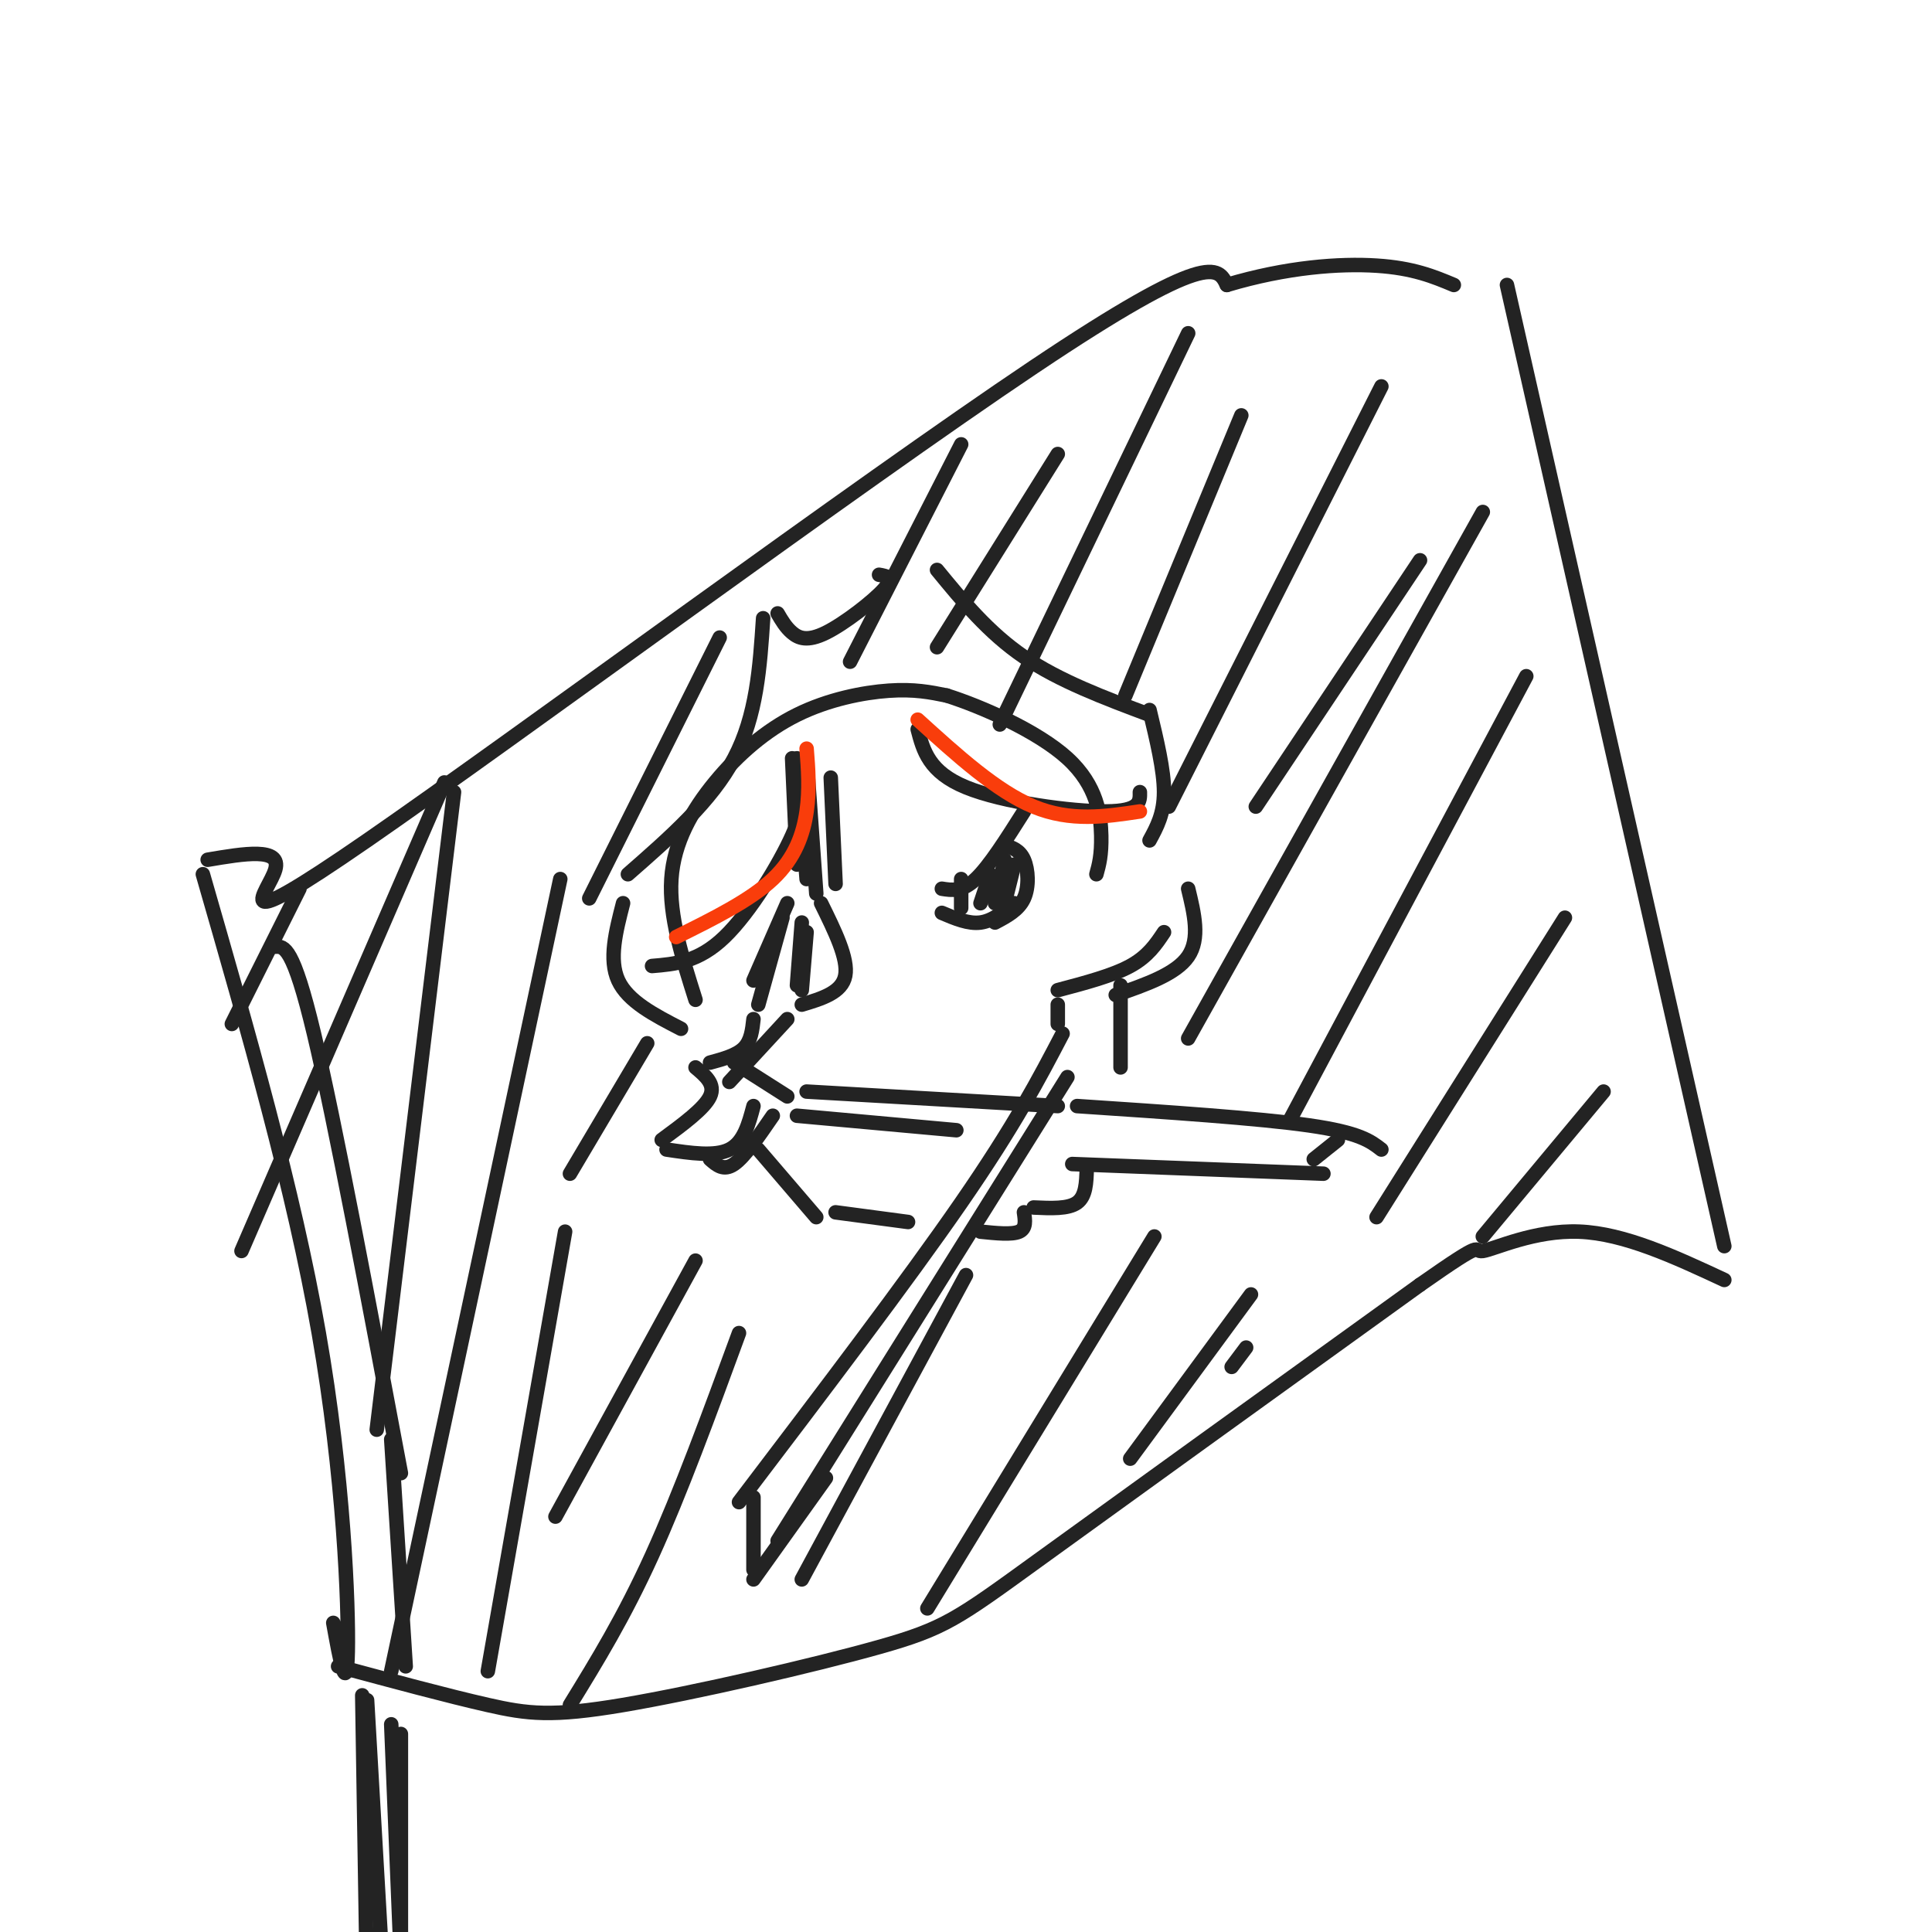 <svg viewBox='0 0 400 400' version='1.1' xmlns='http://www.w3.org/2000/svg' xmlns:xlink='http://www.w3.org/1999/xlink'><g fill='none' stroke='#232323' stroke-width='3' stroke-linecap='round' stroke-linejoin='round'><path d='M42,181c9.400,32.644 18.800,65.289 24,95c5.200,29.711 6.200,56.489 6,66c-0.200,9.511 -1.600,1.756 -3,-6'/><path d='M43,178c7.637,-1.292 15.274,-2.583 14,2c-1.274,4.583 -11.458,15.042 19,-6c30.458,-21.042 101.560,-73.583 138,-98c36.440,-24.417 38.220,-20.708 40,-17'/><path d='M254,59c12.400,-3.711 23.400,-4.489 31,-4c7.600,0.489 11.800,2.244 16,4'/><path d='M70,345c11.400,3.070 22.801,6.140 31,8c8.199,1.860 13.198,2.509 28,0c14.802,-2.509 39.408,-8.175 53,-12c13.592,-3.825 16.169,-5.807 33,-18c16.831,-12.193 47.915,-34.596 79,-57'/><path d='M294,266c14.333,-10.048 10.667,-6.667 13,-7c2.333,-0.333 10.667,-4.381 20,-4c9.333,0.381 19.667,5.190 30,10'/><path d='M312,59c0.000,0.000 45.000,199.000 45,199'/><path d='M144,207c-2.750,-8.684 -5.499,-17.368 -5,-25c0.499,-7.632 4.247,-14.211 9,-20c4.753,-5.789 10.510,-10.789 17,-14c6.490,-3.211 13.711,-4.632 19,-5c5.289,-0.368 8.644,0.316 12,1'/><path d='M196,144c7.083,2.238 18.792,7.333 25,13c6.208,5.667 6.917,11.905 7,16c0.083,4.095 -0.458,6.048 -1,8'/><path d='M164,157c0.000,0.000 1.000,22.000 1,22'/><path d='M172,161c0.000,0.000 1.000,22.000 1,22'/><path d='M170,187c2.833,5.750 5.667,11.500 5,15c-0.667,3.500 -4.833,4.750 -9,6'/><path d='M163,187c0.000,0.000 -7.000,16.000 -7,16'/><path d='M163,211c0.000,0.000 -12.000,13.000 -12,13'/><path d='M156,211c-0.250,2.250 -0.500,4.500 -2,6c-1.500,1.500 -4.250,2.250 -7,3'/><path d='M195,184c2.083,0.333 4.167,0.667 7,-2c2.833,-2.667 6.417,-8.333 10,-14'/><path d='M208,175c1.556,0.489 3.111,0.978 4,3c0.889,2.022 1.111,5.578 0,8c-1.111,2.422 -3.556,3.711 -6,5'/><path d='M195,189c2.750,1.167 5.500,2.333 8,2c2.500,-0.333 4.750,-2.167 7,-4'/><path d='M246,184c1.250,5.167 2.500,10.333 0,14c-2.500,3.667 -8.750,5.833 -15,8'/><path d='M241,193c-1.667,2.500 -3.333,5.000 -7,7c-3.667,2.000 -9.333,3.500 -15,5'/><path d='M219,208c0.000,0.000 0.000,4.000 0,4'/><path d='M220,214c-4.917,9.417 -9.833,18.833 -21,35c-11.167,16.167 -28.583,39.083 -46,62'/><path d='M221,223c0.000,0.000 -60.000,96.000 -60,96'/><path d='M156,310c0.000,0.000 0.000,15.000 0,15'/><path d='M156,327c0.000,0.000 15.000,-21.000 15,-21'/><path d='M137,236c4.417,-3.250 8.833,-6.500 10,-9c1.167,-2.500 -0.917,-4.250 -3,-6'/><path d='M138,238c5.000,0.750 10.000,1.500 13,0c3.000,-1.500 4.000,-5.250 5,-9'/><path d='M152,220c0.000,0.000 11.000,7.000 11,7'/><path d='M160,231c-2.917,4.250 -5.833,8.500 -8,10c-2.167,1.500 -3.583,0.250 -5,-1'/><path d='M167,226c0.000,0.000 52.000,3.000 52,3'/><path d='M165,231c0.000,0.000 33.000,3.000 33,3'/><path d='M223,229c18.750,1.250 37.500,2.500 48,4c10.500,1.500 12.750,3.250 15,5'/><path d='M222,241c0.000,0.000 52.000,2.000 52,2'/><path d='M272,240c0.000,0.000 5.000,-4.000 5,-4'/><path d='M157,238c0.000,0.000 12.000,14.000 12,14'/><path d='M173,251c0.000,0.000 15.000,2.000 15,2'/><path d='M203,255c3.250,0.333 6.500,0.667 8,0c1.500,-0.667 1.250,-2.333 1,-4'/><path d='M214,250c3.583,0.167 7.167,0.333 9,-1c1.833,-1.333 1.917,-4.167 2,-7'/><path d='M232,204c0.000,0.000 0.000,17.000 0,17'/><path d='M199,182c0.000,0.000 0.000,6.000 0,6'/><path d='M205,181c0.000,0.000 -2.000,6.000 -2,6'/><path d='M208,178c0.000,0.000 -2.000,9.000 -2,9'/><path d='M210,179c0.000,0.000 -2.000,8.000 -2,8'/><path d='M162,190c0.000,0.000 -5.000,18.000 -5,18'/><path d='M166,191c0.000,0.000 -1.000,13.000 -1,13'/><path d='M167,193c0.000,0.000 -1.000,12.000 -1,12'/><path d='M165,157c0.000,0.000 2.000,25.000 2,25'/><path d='M167,157c0.000,0.000 2.000,28.000 2,28'/><path d='M62,184c0.000,0.000 -14.000,28.000 -14,28'/><path d='M92,162c0.000,0.000 -42.000,97.000 -42,97'/><path d='M57,196c1.833,-0.083 3.667,-0.167 8,18c4.333,18.167 11.167,54.583 18,91'/><path d='M94,164c0.000,0.000 -16.000,132.000 -16,132'/><path d='M116,182c0.000,0.000 -35.000,164.000 -35,164'/><path d='M117,255c0.000,0.000 -16.000,91.000 -16,91'/><path d='M149,132c0.000,0.000 -27.000,54.000 -27,54'/><path d='M199,92c0.000,0.000 -23.000,45.000 -23,45'/><path d='M246,69c0.000,0.000 -39.000,81.000 -39,81'/><path d='M286,80c0.000,0.000 -44.000,87.000 -44,87'/><path d='M307,106c0.000,0.000 -61.000,109.000 -61,109'/><path d='M316,140c0.000,0.000 -49.000,92.000 -49,92'/><path d='M324,190c0.000,0.000 -39.000,62.000 -39,62'/><path d='M332,226c0.000,0.000 -25.000,30.000 -25,30'/><path d='M144,261c0.000,0.000 -29.000,53.000 -29,53'/><path d='M200,264c0.000,0.000 -34.000,63.000 -34,63'/><path d='M239,256c0.000,0.000 -47.000,77.000 -47,77'/><path d='M259,268c0.000,0.000 -25.000,34.000 -25,34'/><path d='M258,279c0.000,0.000 -3.000,4.000 -3,4'/><path d='M153,276c-6.083,16.583 -12.167,33.167 -18,46c-5.833,12.833 -11.417,21.917 -17,31'/><path d='M134,216c0.000,0.000 -16.000,27.000 -16,27'/><path d='M257,86c0.000,0.000 -24.000,58.000 -24,58'/><path d='M294,116c0.000,0.000 -34.000,51.000 -34,51'/><path d='M219,94c0.000,0.000 -25.000,40.000 -25,40'/><path d='M81,298c0.000,0.000 3.000,47.000 3,47'/><path d='M75,351c0.000,0.000 1.000,62.000 1,62'/><path d='M83,359c0.000,0.000 0.000,41.000 0,41'/><path d='M76,352c0.000,0.000 3.000,52.000 3,52'/><path d='M81,357c0.000,0.000 2.000,49.000 2,49'/><path d='M161,127c0.839,1.440 1.679,2.881 3,4c1.321,1.119 3.125,1.917 7,0c3.875,-1.917 9.821,-6.548 12,-9c2.179,-2.452 0.589,-2.726 -1,-3'/><path d='M158,128c-0.667,10.083 -1.333,20.167 -6,29c-4.667,8.833 -13.333,16.417 -22,24'/><path d='M165,164c0.800,1.600 1.600,3.200 -1,9c-2.600,5.800 -8.600,15.800 -14,21c-5.400,5.200 -10.200,5.600 -15,6'/><path d='M129,187c-1.500,5.833 -3.000,11.667 -1,16c2.000,4.333 7.500,7.167 13,10'/><path d='M190,151c1.156,4.422 2.311,8.844 10,12c7.689,3.156 21.911,5.044 29,5c7.089,-0.044 7.044,-2.022 7,-4'/><path d='M194,118c5.333,6.500 10.667,13.000 18,18c7.333,5.000 16.667,8.500 26,12'/><path d='M238,147c1.500,6.250 3.000,12.500 3,17c0.000,4.500 -1.500,7.250 -3,10'/></g>
<g fill='none' stroke='#F93D0B' stroke-width='3' stroke-linecap='round' stroke-linejoin='round'><path d='M140,194c7.667,-3.800 15.333,-7.600 20,-12c4.667,-4.400 6.333,-9.400 7,-14c0.667,-4.600 0.333,-8.800 0,-13'/><path d='M190,149c8.167,7.417 16.333,14.833 24,18c7.667,3.167 14.833,2.083 22,1'/></g>
</svg>